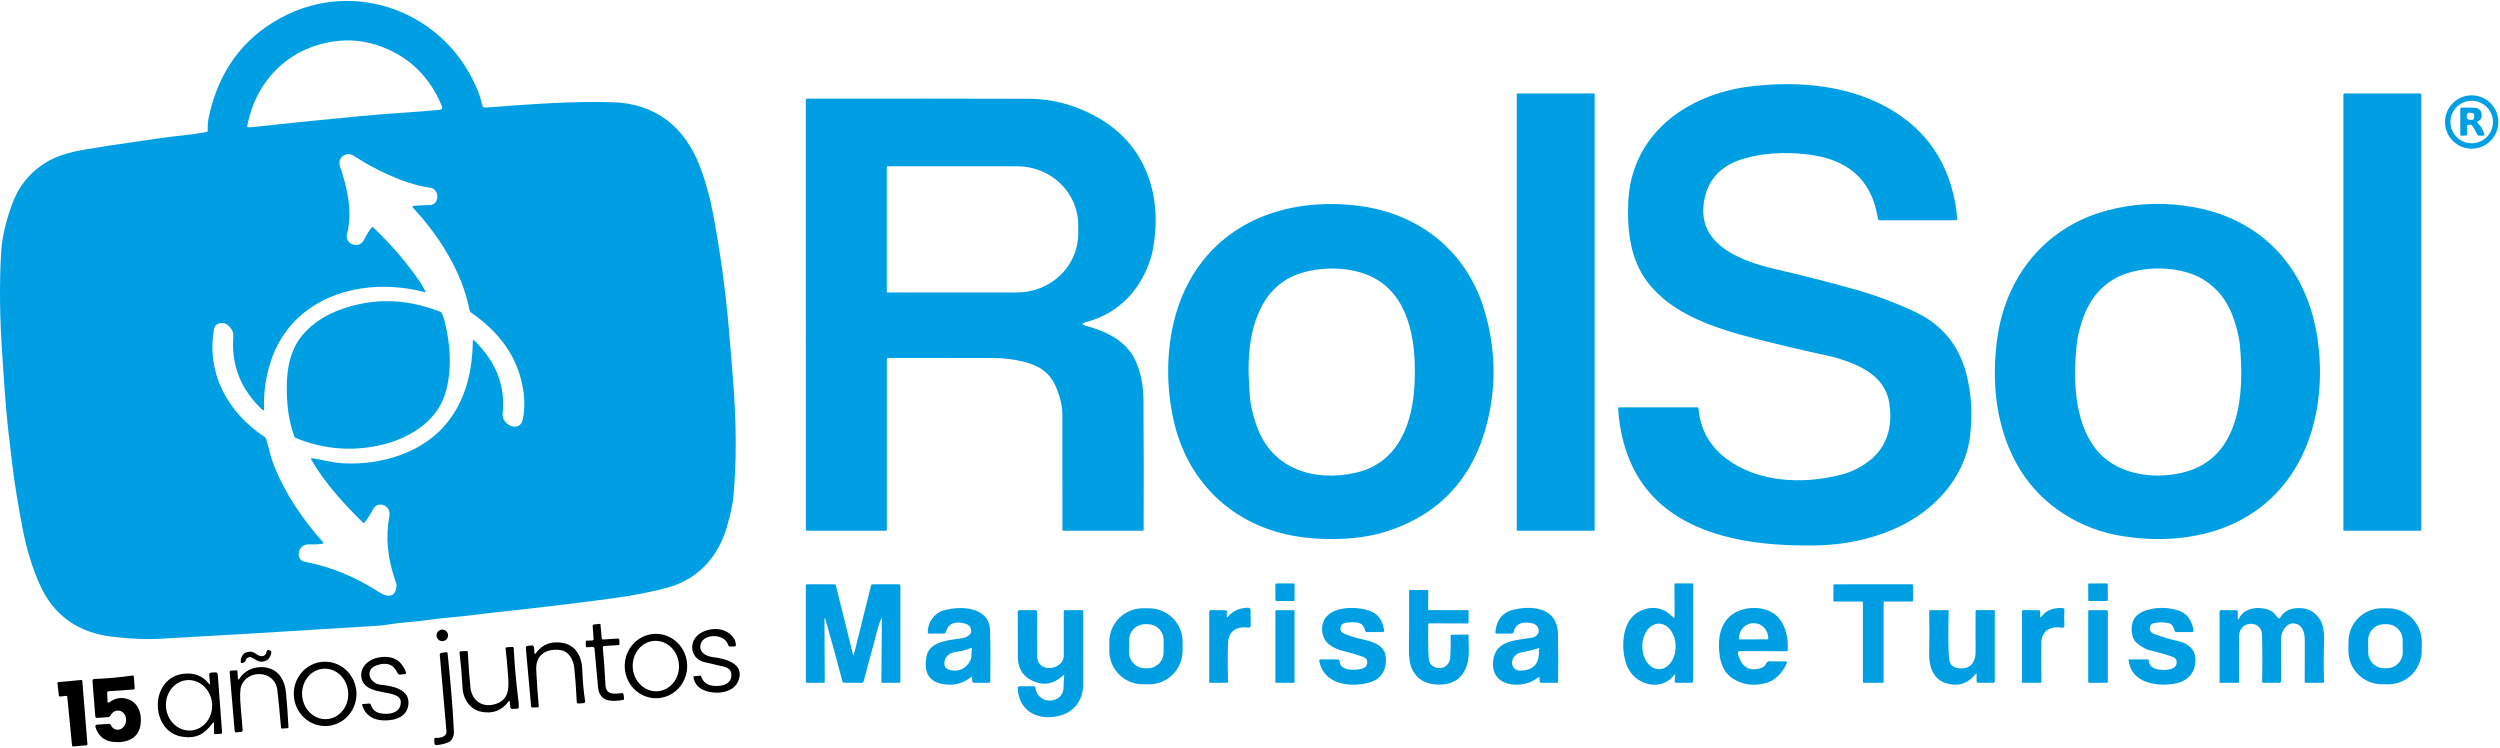 <svg width="962" height="288" viewBox="0 0 962 288" fill="none" xmlns="http://www.w3.org/2000/svg">
<path d="M79.941 50.02C79.861 48.287 80.01 46.543 80.39 44.79C84.197 27.397 93.444 14.743 108.13 6.83C136.57 -8.49 171.09 4.51 183.55 34.13C184.417 36.19 185.077 38.293 185.53 40.44C185.59 40.728 185.753 40.985 185.989 41.162C186.225 41.338 186.517 41.423 186.81 41.4C203.89 40.13 219.28 38.88 235.64 39.33C252.37 39.79 263.71 48.95 269.5 64.49C271.58 70.06 273.15 75.75 274.26 81.6C277.06 96.28 279.1 110.963 280.38 125.65C281.02 132.943 281.607 140.057 282.14 146.99C283.394 163.17 283.427 177.79 282.24 190.85C281.96 193.943 281.137 197.853 279.77 202.58C276.42 214.1 268.93 222.64 257.33 225.98C251.29 227.713 243.547 229.207 234.1 230.46C220.34 232.28 206.21 233.967 191.71 235.52C188.764 235.84 185.697 236.203 182.51 236.61C176.07 237.43 170.07 237.75 163.52 238.71C158.69 239.41 153.96 239.54 149.21 240.34C147.91 240.56 146.547 240.713 145.12 240.8C108.44 243.12 80.467 244.793 61.2 245.82C56.207 246.093 50.224 245.827 43.251 245.02C30.221 243.53 20.64 236.87 15.32 224.99C12.441 218.557 10.237 211.38 8.71 203.46C6.964 194.42 5.624 186.093 4.69 178.48C4.117 173.827 3.574 169.167 3.06 164.5C2.03 155.16 1.48 145.56 0.84 136.11C-0.06 122.83 -0.32 109.2 0.47 96.65C0.804 91.43 2.167 85.48 4.56 78.8C7.114 71.673 11.614 66.167 18.06 62.28C21.547 60.18 26.397 58.607 32.61 57.56C39.23 56.447 45.264 55.51 50.71 54.75C54.017 54.29 57.407 53.797 60.88 53.27C66.91 52.34 73.14 52.01 79.32 50.81C79.76 50.723 79.967 50.46 79.941 50.02ZM95.12 48.59C95.11 48.66 95.124 48.731 95.16 48.791C95.197 48.852 95.254 48.897 95.32 48.92C95.614 49.007 95.914 49.033 96.221 49C109.374 47.56 123.767 46.1 139.4 44.62C149.33 43.67 159.14 43.23 169.11 42.26C170.077 42.167 170.377 41.67 170.01 40.77C165.424 29.71 157.75 22.13 146.99 18.03C140.917 15.717 134.727 15.02 128.42 15.94C110.92 18.5 98.37 31.17 95.12 48.59ZM182.54 131.04C190.92 139.207 194.55 148.553 193.43 159.08C192.94 163.72 200.2 166.71 201.2 161.25C201.9 157.43 201.924 153.57 201.27 149.67C199.15 136.96 191.92 127.69 181.3 120.29C180.96 120.057 180.754 119.737 180.68 119.33C177.9 104.79 168.94 90.7 159 80.02C158.547 79.533 158.65 79.26 159.31 79.2C161.317 79.02 163.344 78.923 165.39 78.91C169.14 78.88 169.37 72.75 165.46 72.21C161.8 71.697 158.064 70.703 154.25 69.23C147.857 66.77 141.84 63.69 136.2 59.99C133.23 58.05 129.66 60.66 130.82 64.02C133.64 72.13 135.74 81.59 133.55 89.94C132.84 92.68 135.04 94.67 137.75 94.19C139.13 93.94 139.92 92.7 140.48 91.54C141.154 90.147 141.99 88.83 142.99 87.59C143.204 87.33 143.43 87.317 143.67 87.55C150.784 94.343 156.79 101.367 161.69 108.62C162.417 109.7 163.067 110.823 163.64 111.99C163.827 112.363 163.72 112.497 163.32 112.39C139.75 106.22 112.43 113.8 104.14 139.23C102.214 145.15 101.377 151.26 101.63 157.56C101.632 157.622 101.616 157.683 101.583 157.736C101.551 157.789 101.503 157.831 101.447 157.858C101.391 157.885 101.328 157.894 101.267 157.886C101.205 157.877 101.147 157.851 101.1 157.81C92.66 149.963 88.89 140.48 89.79 129.36C89.856 128.514 89.656 127.668 89.221 126.94C87.861 124.713 86.204 123.883 84.251 124.45C83.769 124.588 83.336 124.859 83.001 125.232C82.667 125.606 82.445 126.066 82.361 126.56C79.371 143.78 87.6 158.69 101.87 168.17C102.124 168.337 102.297 168.567 102.39 168.86C103.46 172.2 104.05 175.58 105.35 178.89C109.73 190.03 116.36 199.67 124.26 208.6C124.574 208.96 124.497 209.173 124.03 209.24C122.404 209.487 120.707 209.563 118.94 209.47C114.52 209.25 113.44 215.5 117.36 216.21C127.67 218.09 137.34 222.32 146.1 228C149.2 230.01 152.34 229.83 152.57 225.41C152.597 224.97 152.53 224.537 152.37 224.11C149.137 215.29 148.29 206.76 149.83 198.52C150.59 194.49 145.43 192.4 143.53 196.04C142.664 197.707 141.607 199.363 140.36 201.01C140.318 201.066 140.265 201.113 140.204 201.147C140.142 201.18 140.075 201.201 140.006 201.207C139.936 201.212 139.867 201.203 139.802 201.179C139.738 201.156 139.679 201.119 139.63 201.07C132.14 193.68 125.03 185.9 119.79 176.89C119.53 176.443 119.657 176.257 120.17 176.33C124.2 176.93 128.05 178.07 132.15 178.28C139.104 178.627 145.74 177.79 152.06 175.77C172.54 169.24 181.65 152.86 181.96 131.28C181.967 130.747 182.16 130.667 182.54 131.04Z" fill="#009FE3"/>
<path d="M698.921 209.88C670.121 210.45 636.401 204.85 625.881 173.9C624.094 168.653 623.028 163.143 622.681 157.37C622.654 156.943 622.854 156.73 623.281 156.73H652.881C653.308 156.73 653.544 156.943 653.591 157.37C654.364 165.276 657.888 171.62 664.161 176.4C676.301 185.65 693.641 186.46 708.231 182.72C711.838 181.8 715.124 180.303 718.091 178.23C725.504 173.07 728.488 165.45 727.041 155.37C725.761 146.4 718.731 141.94 710.621 139C708.221 138.126 705.848 137.433 703.501 136.92C693.334 134.713 683.984 132.51 675.451 130.31C660.531 126.47 643.451 121.15 633.891 108.45C627.431 99.89 626.091 89.05 626.541 77.98C627.601 51.61 649.081 36.3 673.321 33.29C692.251 30.94 712.721 32.78 728.991 43C743.338 52.007 751.398 65.64 753.171 83.9C753.231 84.48 752.968 84.77 752.381 84.77H723.281C723.13 84.769 722.985 84.715 722.869 84.616C722.754 84.517 722.677 84.381 722.651 84.23C720.221 68.76 710.771 61.2 695.451 59.41C686.484 58.363 678.318 58.916 670.951 61.07C662.444 63.55 657.404 68.81 655.831 76.85C652.401 94.3 670.301 100.57 683.261 103.58C693.421 105.94 703.384 108.476 713.151 111.19C721.164 113.416 729.038 116.333 736.771 119.94C747.491 124.94 754.214 133.293 756.941 145C758.648 152.326 759.031 159.903 758.091 167.73C756.121 184.08 743.971 196.97 728.931 203.54C719.738 207.553 709.734 209.666 698.921 209.88Z" fill="#009FE3"/>
<path d="M613.37 35.97H583.91C583.767 35.97 583.65 36.087 583.65 36.23V203.97C583.65 204.114 583.767 204.23 583.91 204.23H613.37C613.514 204.23 613.63 204.114 613.63 203.97V36.23C613.63 36.087 613.514 35.97 613.37 35.97Z" fill="#009FE3"/>
<path d="M931.381 35.97H902.081C901.893 35.97 901.741 36.122 901.741 36.31V203.89C901.741 204.078 901.893 204.23 902.081 204.23H931.381C931.569 204.23 931.721 204.078 931.721 203.89V36.31C931.721 36.122 931.569 35.97 931.381 35.97Z" fill="#009FE3"/>
<path d="M961.361 46.95C961.361 49.671 960.28 52.281 958.356 54.205C956.432 56.129 953.822 57.21 951.101 57.21C948.38 57.21 945.77 56.129 943.846 54.205C941.922 52.281 940.841 49.671 940.841 46.95C940.841 44.229 941.922 41.619 943.846 39.695C945.77 37.771 948.38 36.69 951.101 36.69C953.822 36.69 956.432 37.771 958.356 39.695C960.28 41.619 961.361 44.229 961.361 46.95ZM959.291 46.96C959.291 44.791 958.429 42.71 956.895 41.176C955.361 39.642 953.28 38.78 951.111 38.78C948.941 38.78 946.861 39.642 945.327 41.176C943.793 42.71 942.931 44.791 942.931 46.96C942.931 48.034 943.142 49.098 943.553 50.09C943.965 51.083 944.567 51.984 945.327 52.744C946.086 53.504 946.988 54.106 947.98 54.517C948.973 54.928 950.037 55.14 951.111 55.14C952.185 55.14 953.249 54.928 954.241 54.517C955.234 54.106 956.135 53.504 956.895 52.744C957.655 51.984 958.257 51.083 958.668 50.09C959.079 49.098 959.291 48.034 959.291 46.96Z" fill="#009FE3"/>
<path d="M418.011 123.9C416.105 124.407 416.105 124.913 418.011 125.42C425.731 127.46 433.451 131.26 436.851 138.59C438.911 143.05 439.961 148.127 440.001 153.82C440.135 170.153 440.158 186.787 440.071 203.72C440.071 204.06 439.898 204.23 439.551 204.23H409.101C408.915 204.23 408.821 204.137 408.821 203.95C408.835 189.49 408.828 174.673 408.801 159.5C408.801 156.32 407.971 152.76 406.311 148.82C404.511 144.547 401.335 141.627 396.781 140.06C392.321 138.52 386.901 137.75 382.061 137.75C368.521 137.75 355.118 137.747 341.851 137.74C341.451 137.74 341.251 137.943 341.251 138.35L341.261 203.78C341.261 204.08 341.111 204.23 340.811 204.23H310.581C310.248 204.23 310.081 204.063 310.081 203.73L310.071 38.53C310.071 38.163 310.255 37.98 310.621 37.98C344.595 37.933 373.095 37.947 396.121 38.02C404.528 38.047 412.655 40.096 420.501 44.17C432.641 50.477 440.265 60.09 443.371 73.01C445.065 80.043 445.145 87.753 443.611 96.14C443.171 98.52 442.345 101.087 441.131 103.84C436.641 114.05 428.591 121.13 418.011 123.9ZM341.241 64.22V112.28C341.241 112.346 341.268 112.41 341.315 112.457C341.361 112.504 341.425 112.53 341.491 112.53H391.371C397.612 112.53 403.597 110.151 408.009 105.916C412.422 101.682 414.901 95.939 414.901 89.95V86.55C414.901 80.561 412.422 74.818 408.009 70.583C403.597 66.349 397.612 63.97 391.371 63.97H341.491C341.425 63.97 341.361 63.996 341.315 64.043C341.268 64.09 341.241 64.154 341.241 64.22Z" fill="#009FE3"/>
<path d="M953.341 47.27C954.588 48.416 955.464 49.867 955.971 51.62C956.084 52.013 955.934 52.21 955.521 52.21L954.011 52.2C953.631 52.2 953.361 52.03 953.201 51.69C952.688 50.59 952.134 49.586 951.541 48.68C951.141 48.066 950.578 47.843 949.851 48.01C949.484 48.096 949.308 48.327 949.321 48.7L949.381 51.66C949.381 51.967 949.231 52.127 948.931 52.14L947.281 52.23C946.901 52.25 946.711 52.073 946.711 51.7L946.721 41.99C946.721 41.57 946.931 41.363 947.351 41.37L952.331 41.46C952.948 41.471 953.542 41.695 954.012 42.094C954.483 42.493 954.8 43.043 954.911 43.65C955.178 45.13 954.681 46.163 953.421 46.75C953.134 46.883 953.108 47.056 953.341 47.27ZM952.118 44.424C952.131 44.316 952.122 44.206 952.092 44.101C952.062 43.996 952.011 43.898 951.943 43.813C951.876 43.728 951.792 43.657 951.696 43.604C951.601 43.551 951.496 43.517 951.388 43.505L950.215 43.372C950.107 43.359 949.997 43.368 949.893 43.398C949.788 43.428 949.69 43.479 949.605 43.547C949.519 43.614 949.448 43.699 949.395 43.794C949.343 43.889 949.309 43.994 949.297 44.102L949.183 45.096C949.171 45.204 949.18 45.314 949.21 45.419C949.24 45.523 949.291 45.621 949.359 45.706C949.426 45.792 949.51 45.863 949.606 45.916C949.701 45.969 949.806 46.002 949.914 46.014L951.087 46.148C951.195 46.16 951.305 46.151 951.409 46.121C951.514 46.091 951.612 46.041 951.697 45.973C951.783 45.905 951.854 45.821 951.906 45.726C951.959 45.63 951.993 45.526 952.005 45.417L952.118 44.424Z" fill="#009FE3"/>
<path d="M502.271 206.86C476.121 203.9 456.88 186.69 451.39 160.84C447.83 144.05 449.021 124.11 457.491 108.49C470.351 84.81 495.801 76.08 521.851 79.08C545.801 81.84 564.47 96.4 571.31 119.76C575.43 133.84 575.817 147.863 572.471 161.83C567.237 183.61 554.27 197.83 533.57 204.49C523.98 207.57 512.441 208.01 502.271 206.86ZM544.31 147.85C545.01 133.1 543.041 116.17 530.551 108.03C522.421 102.73 510.07 102.16 500.69 105.08C493.89 107.2 488.804 111.523 485.431 118.05C480.071 128.42 479.941 140.75 480.961 152.61C481.281 156.43 482.341 160.43 483.621 164.02C489.521 180.6 505.771 185.51 521.711 181.9C538.171 178.18 543.61 162.8 544.31 147.85Z" fill="#009FE3"/>
<path d="M816.811 206.32C800.721 203.79 786.071 194.82 777.441 180.93C768.021 165.75 766.021 146.87 768.701 129.2C772.281 105.58 787.651 87.11 810.861 80.98C820.454 78.447 830.168 77.813 840.001 79.08C846.861 79.96 853.011 81.603 858.451 84.01C877.831 92.6 888.801 109.68 891.811 130.41C894.471 148.77 891.621 169.2 880.411 184.42C865.701 204.4 840.951 210.13 816.811 206.32ZM839.771 181.89C862.281 176.57 863.711 151.28 861.871 132.42C861.541 129.05 860.401 125.15 859.301 122.04C857.061 115.76 853.311 110.977 848.051 107.69C839.901 102.59 827.131 102.17 818.051 105.31C809.644 108.217 803.941 114.547 800.941 124.3C799.974 127.433 799.378 130.067 799.151 132.2C797.701 145.76 798.121 161.47 806.021 172.18C813.601 182.44 827.921 184.68 839.771 181.89Z" fill="#009FE3"/>
<path d="M167.681 119.35C168.194 119.537 168.731 119.717 169.291 119.89C169.436 119.931 169.571 120.002 169.688 120.098C169.805 120.194 169.901 120.314 169.971 120.45C170.377 121.237 170.687 122.043 170.901 122.87C173.331 132.07 174.111 142.33 171.321 151.48C167.931 162.61 156.781 169.07 145.821 171.42C134.914 173.76 124.244 172.797 113.811 168.53C113.557 168.423 113.381 168.24 113.281 167.98C111.047 161.993 110.091 154.893 110.411 146.68C110.711 139.16 112.734 133.207 116.481 128.82C120.274 124.38 125.384 121.05 131.811 118.83C143.624 114.737 155.581 114.91 167.681 119.35Z" fill="#009FE3"/>
<path d="M497.795 224.494L491.115 224.506C490.916 224.506 490.755 224.668 490.756 224.866L490.766 230.906C490.766 231.105 490.928 231.266 491.127 231.266L497.807 231.254C498.005 231.254 498.166 231.092 498.166 230.893L498.155 224.853C498.155 224.655 497.994 224.494 497.795 224.494Z" fill="#009FE3"/>
<path d="M644.15 259.84C640.9 263.96 635.4 264.48 631.02 261.93C628.34 260.37 626.52 258 625.56 254.82C623.65 248.47 624.26 238.33 631.1 235.14C635.82 232.94 640.04 233.723 643.76 237.49C644.174 237.91 644.38 237.823 644.38 237.23L644.33 224.75C644.33 224.684 644.358 224.62 644.407 224.573C644.455 224.526 644.521 224.5 644.59 224.5H651.3C651.44 224.5 651.51 224.57 651.51 224.71L651.5 262.04C651.5 262.513 651.267 262.75 650.8 262.75L645.08 262.74C644.594 262.74 644.374 262.493 644.42 262L644.61 260.03C644.67 259.443 644.517 259.38 644.15 259.84ZM638.447 257.51C639.289 257.502 640.12 257.268 640.894 256.821C641.668 256.373 642.369 255.721 642.957 254.902C643.545 254.082 644.009 253.111 644.322 252.044C644.634 250.978 644.79 249.836 644.78 248.684C644.77 247.532 644.594 246.394 644.263 245.332C643.932 244.271 643.451 243.308 642.849 242.499C642.246 241.69 641.534 241.05 640.753 240.616C639.971 240.183 639.136 239.963 638.294 239.97C637.452 239.978 636.621 240.212 635.847 240.659C635.073 241.107 634.372 241.759 633.784 242.578C633.196 243.398 632.732 244.369 632.419 245.436C632.106 246.502 631.951 247.644 631.961 248.796C631.971 249.948 632.146 251.086 632.478 252.148C632.809 253.209 633.29 254.171 633.892 254.981C634.494 255.79 635.207 256.43 635.988 256.864C636.77 257.297 637.605 257.517 638.447 257.51Z" fill="#009FE3"/>
<path d="M810.733 224.482L803.873 224.518C803.685 224.519 803.534 224.672 803.535 224.86L803.567 230.939C803.568 231.127 803.721 231.279 803.909 231.278L810.768 231.242C810.956 231.241 811.108 231.088 811.107 230.9L811.075 224.82C811.074 224.632 810.921 224.481 810.733 224.482Z" fill="#009FE3"/>
<path d="M317.251 238.52L317.371 262.35C317.371 262.603 317.245 262.73 316.991 262.73L310.591 262.76C310.251 262.76 310.081 262.59 310.081 262.25L310.071 225.42C310.071 225.027 310.271 224.83 310.671 224.83L321.111 224.84C321.398 224.84 321.575 224.977 321.641 225.25L328.141 251.5C328.315 252.227 328.491 252.227 328.671 251.5L335.171 225.33C335.251 225.003 335.458 224.84 335.791 224.84L345.821 224.83C346.255 224.83 346.471 225.047 346.471 225.48V262.39C346.471 262.63 346.348 262.75 346.101 262.75L339.551 262.74C339.448 262.74 339.349 262.699 339.276 262.626C339.202 262.553 339.161 262.453 339.161 262.35L339.341 238.1C339.348 237.68 339.268 237.663 339.101 238.05C337.591 241.55 336.931 245.33 335.881 249.01C334.661 253.27 333.475 257.663 332.321 262.19C332.228 262.563 331.988 262.75 331.601 262.75L325.021 262.74C324.548 262.74 324.251 262.513 324.131 262.06C322.071 254.153 319.911 246.287 317.651 238.46C317.378 237.507 317.245 237.527 317.251 238.52Z" fill="#009FE3"/>
<path d="M716.51 231.47L705.82 231.46C705.73 231.46 705.644 231.424 705.58 231.36C705.516 231.297 705.48 231.21 705.48 231.12L705.5 225.18C705.5 225.09 705.536 225.003 705.6 224.94C705.664 224.876 705.75 224.84 705.84 224.84L735.77 224.83C735.861 224.83 735.947 224.866 736.011 224.93C736.075 224.993 736.11 225.08 736.11 225.17V231.13C736.11 231.22 736.075 231.307 736.011 231.37C735.947 231.434 735.861 231.47 735.77 231.47H725.15C725.06 231.47 724.974 231.506 724.91 231.57C724.846 231.633 724.81 231.72 724.81 231.81V262.4C724.81 262.49 724.775 262.577 724.711 262.641C724.647 262.704 724.561 262.74 724.47 262.74L717.18 262.75C717.09 262.75 717.004 262.714 716.94 262.65C716.876 262.587 716.84 262.5 716.84 262.41L716.85 231.81C716.85 231.765 716.842 231.721 716.825 231.68C716.807 231.639 716.782 231.601 716.751 231.57C716.719 231.538 716.682 231.513 716.641 231.496C716.599 231.479 716.555 231.47 716.51 231.47Z" fill="#009FE3"/>
<path d="M549.57 240.4C549.49 245.3 549.55 249.55 549.75 253.15C549.87 255.323 551 256.607 553.14 257C553.327 257.033 553.517 257.057 553.71 257.07C554.239 257.116 554.772 257.049 555.279 256.871C555.785 256.693 556.254 256.408 556.659 256.033C557.063 255.659 557.395 255.202 557.634 254.69C557.873 254.177 558.014 253.62 558.05 253.05C558.237 250.21 558.287 247.387 558.2 244.58C558.199 244.537 558.206 244.494 558.221 244.454C558.236 244.414 558.259 244.378 558.288 244.347C558.316 244.316 558.351 244.292 558.389 244.275C558.428 244.259 558.469 244.25 558.51 244.25L564.76 244.18C564.994 244.173 565.11 244.287 565.11 244.52C565.05 248.27 565.62 252.48 564.46 256.01C562.754 261.19 558.937 263.66 553.01 263.42C548.29 263.233 545.044 261.19 543.27 257.29C542.484 255.57 542.11 252.98 542.15 249.52C542.237 242.273 542.264 234.883 542.23 227.35C542.229 227.308 542.236 227.267 542.252 227.228C542.267 227.19 542.291 227.154 542.32 227.124C542.35 227.095 542.386 227.071 542.426 227.055C542.465 227.038 542.508 227.03 542.55 227.03L549.35 227.02C549.383 227.02 549.415 227.026 549.445 227.039C549.474 227.051 549.501 227.069 549.524 227.091C549.546 227.113 549.564 227.14 549.575 227.169C549.587 227.198 549.592 227.229 549.59 227.26L549.55 234.5C549.55 234.577 549.581 234.651 549.635 234.705C549.69 234.759 549.763 234.79 549.84 234.79H564.75C564.997 234.79 565.12 234.913 565.12 235.16L565.1 239.56C565.1 239.787 564.99 239.9 564.77 239.9L550.13 239.85C549.764 239.843 549.577 240.027 549.57 240.4Z" fill="#009FE3"/>
<path d="M472.611 237.22C474.371 235.1 476.881 233.977 480.141 233.85C480.847 233.823 481.204 234.163 481.211 234.87L481.291 240.56C481.297 241.287 480.944 241.597 480.231 241.49C476.171 240.91 472.751 242.71 472.571 247.25C472.397 251.663 472.384 256.683 472.531 262.31C472.532 262.366 472.522 262.422 472.502 262.474C472.481 262.526 472.45 262.574 472.411 262.614C472.372 262.654 472.325 262.685 472.274 262.707C472.222 262.729 472.167 262.74 472.111 262.74L465.581 262.75C465.401 262.75 465.311 262.663 465.311 262.49V235.52C465.311 235.02 465.564 234.773 466.071 234.78L471.521 234.81C471.941 234.81 472.141 235.017 472.121 235.43L472.061 237.01C472.034 237.623 472.217 237.693 472.611 237.22Z" fill="#009FE3"/>
<path d="M373.381 260.76C370.211 263.07 367.041 263.93 362.901 263.26C356.701 262.25 355.411 257.65 356.621 252.2C357.851 246.63 365.821 246.27 370.091 245.61C371.691 245.36 374.151 244.31 373.691 242.26C373.431 241.1 372.704 240.347 371.511 240C367.458 238.84 364.931 239.913 363.931 243.22C363.818 243.606 363.558 243.8 363.151 243.8L357.571 243.81C357.178 243.81 356.984 243.616 356.991 243.23C357.051 239.6 359.311 236.04 362.931 234.95C369.551 232.95 380.681 233.41 380.961 242.5C381.141 248.107 381.174 254.643 381.061 262.11C381.054 262.536 380.838 262.75 380.411 262.75L374.871 262.74C374.504 262.74 374.268 262.563 374.161 262.21C374.068 261.89 374.048 261.55 374.101 261.19C374.201 260.483 373.961 260.34 373.381 260.76ZM368.161 250.79C365.534 251.123 363.988 252.29 363.521 254.29C363.034 256.396 363.908 257.617 366.141 257.95C369.361 258.43 371.774 257.166 373.381 254.16C374.131 252.74 373.581 251.31 374.011 249.87C374.171 249.357 374.001 249.2 373.501 249.4C371.861 250.08 370.081 250.543 368.161 250.79Z" fill="#009FE3"/>
<path d="M455.054 250.479C455.042 253.895 453.674 257.167 451.25 259.574C448.826 261.981 445.546 263.326 442.13 263.314L439.69 263.306C437.998 263.3 436.324 262.961 434.764 262.308C433.204 261.656 431.787 260.702 430.595 259.502C429.403 258.301 428.46 256.878 427.818 255.313C427.176 253.748 426.849 252.072 426.855 250.381L426.867 246.901C426.879 243.485 428.247 240.214 430.671 237.807C433.095 235.4 436.376 234.054 439.792 234.066L442.232 234.074C443.923 234.08 445.597 234.419 447.157 235.072C448.718 235.725 450.134 236.679 451.326 237.879C452.518 239.079 453.461 240.502 454.103 242.067C454.745 243.632 455.072 245.308 455.067 246.999L455.054 250.479ZM447.765 246.332C447.766 245.525 447.609 244.727 447.301 243.981C446.994 243.236 446.543 242.558 445.974 241.987C445.405 241.416 444.729 240.962 443.984 240.653C443.24 240.343 442.442 240.183 441.635 240.181L440.635 240.179C439.829 240.178 439.03 240.335 438.285 240.643C437.539 240.95 436.862 241.401 436.291 241.97C435.719 242.539 435.266 243.215 434.956 243.96C434.646 244.704 434.486 245.502 434.485 246.309L434.476 251.009C434.475 251.815 434.632 252.614 434.94 253.359C435.247 254.105 435.698 254.782 436.267 255.353C436.836 255.924 437.513 256.378 438.257 256.688C439.001 256.998 439.799 257.158 440.606 257.159L441.606 257.161C442.412 257.162 443.211 257.005 443.956 256.698C444.702 256.391 445.379 255.939 445.951 255.37C446.522 254.801 446.975 254.125 447.285 253.381C447.595 252.636 447.755 251.838 447.756 251.032L447.765 246.332Z" fill="#009FE3"/>
<path d="M525.271 242.59C524.601 239.4 522.111 239.29 519.341 239.5C517.801 239.62 516.171 239.59 515.821 241.54C515.742 241.992 515.818 242.458 516.038 242.861C516.258 243.265 516.608 243.581 517.031 243.76C519.124 244.653 521.241 245.34 523.381 245.82C527.181 246.68 532.781 247.82 533.241 252.7C533.721 257.74 531.591 261.39 526.711 262.69C519.351 264.66 509.461 263.31 507.671 254.52C507.557 253.993 507.774 253.73 508.321 253.73H514.631C515.211 253.73 515.507 254.02 515.521 254.6C515.611 258.46 522.401 257.98 524.611 257.15C525.045 256.987 525.42 256.698 525.689 256.321C525.958 255.943 526.109 255.494 526.121 255.03C526.154 253.883 525.631 253.123 524.551 252.75C521.957 251.843 519.254 251.05 516.441 250.37C514.734 249.957 513.104 249.19 511.551 248.07C508.241 245.7 507.921 240.28 510.281 237.43C514.051 232.88 523.541 233.4 527.951 235.43C530.477 236.583 532.027 238.907 532.601 242.4C532.687 242.947 532.454 243.22 531.901 243.22L526.061 243.23C525.627 243.23 525.364 243.017 525.271 242.59Z" fill="#009FE3"/>
<path d="M591.681 260.83C585.651 265.59 572.871 264.43 574.641 253.67C575.871 246.22 583.631 246.42 589.511 245.38C591.191 245.08 592.601 243.65 591.951 241.78C591.401 240.2 589.951 239.86 588.471 239.66C585.118 239.2 583.115 240.363 582.461 243.15C582.418 243.332 582.316 243.494 582.171 243.61C582.026 243.727 581.846 243.79 581.661 243.79L576.021 243.82C575.588 243.82 575.388 243.607 575.421 243.18C575.831 238.72 578.021 235.63 582.481 234.59C590.161 232.8 599.301 234.09 599.501 243.8C599.628 249.933 599.648 256.093 599.561 262.28C599.561 262.593 599.401 262.75 599.081 262.75H593.111C592.785 262.75 592.581 262.59 592.501 262.27C592.415 261.93 592.388 261.587 592.421 261.24C592.501 260.513 592.255 260.377 591.681 260.83ZM592.331 249.88C592.378 249.8 592.378 249.703 592.331 249.59C592.258 249.423 592.131 249.37 591.951 249.43C589.978 250.103 587.955 250.603 585.881 250.93C583.901 251.243 582.601 252.277 581.981 254.03C581.331 255.85 582.651 258.01 584.641 258.04C589.835 258.127 592.348 255.6 592.181 250.46C592.175 250.253 592.225 250.06 592.331 249.88Z" fill="#009FE3"/>
<path d="M669.791 250.54C668.924 250.54 668.604 250.957 668.831 251.79C670.191 256.803 673.181 258.54 677.801 257C678.654 256.713 679.258 256.147 679.611 255.3C679.831 254.76 680.231 254.49 680.811 254.49L687.041 254.5C687.588 254.5 687.751 254.747 687.531 255.24C685.664 259.387 682.914 261.937 679.281 262.89C674.701 264.097 670.531 263.497 666.771 261.09C662.101 258.1 661.231 252.11 661.511 246.71C661.698 243.15 662.831 240.213 664.911 237.9C669.691 232.58 680.911 232.42 685.101 238.6C687.254 241.773 688.191 245.627 687.911 250.16C687.906 250.276 687.856 250.385 687.772 250.465C687.689 250.545 687.577 250.59 687.461 250.59L669.791 250.54ZM669.441 246.05L680.141 246.01C680.178 246.01 680.214 246.003 680.248 245.989C680.282 245.975 680.313 245.954 680.339 245.928C680.365 245.902 680.386 245.871 680.4 245.837C680.414 245.803 680.421 245.767 680.421 245.73V245.53C680.416 244.002 679.823 242.54 678.772 241.463C677.722 240.387 676.301 239.785 674.821 239.79H674.721C673.988 239.792 673.263 239.944 672.587 240.236C671.911 240.528 671.297 240.954 670.781 241.491C670.265 242.028 669.856 242.664 669.578 243.364C669.3 244.064 669.158 244.813 669.161 245.57V245.77C669.161 245.844 669.191 245.915 669.243 245.968C669.296 246.02 669.367 246.05 669.441 246.05Z" fill="#009FE3"/>
<path d="M785.511 237.35C787.178 234.983 789.825 233.847 793.451 233.94C794.118 233.96 794.428 234.3 794.381 234.96C794.241 236.793 794.245 238.613 794.391 240.42C794.458 241.293 794.061 241.663 793.201 241.53C789.011 240.86 785.521 242.73 785.501 247.43C785.468 252.737 785.478 257.757 785.531 262.49C785.538 262.657 785.458 262.74 785.291 262.74L778.331 262.75C778.298 262.751 778.264 262.746 778.233 262.734C778.201 262.722 778.172 262.704 778.148 262.68C778.124 262.657 778.104 262.629 778.091 262.598C778.078 262.567 778.071 262.534 778.071 262.5V235.27C778.071 235.205 778.084 235.14 778.11 235.08C778.135 235.02 778.172 234.965 778.218 234.92C778.265 234.874 778.32 234.838 778.381 234.814C778.441 234.79 778.506 234.779 778.571 234.78L784.371 234.8C784.858 234.8 785.098 235.043 785.091 235.53L785.061 237.21C785.055 237.737 785.205 237.783 785.511 237.35Z" fill="#009FE3"/>
<path d="M827.441 240.87C826.915 242.417 827.481 243.483 829.141 244.07C832.215 245.163 835.308 246.063 838.421 246.77C841.821 247.54 844.681 249.73 844.811 253.55C845.001 259.14 841.451 262.39 836.391 263.15C829.441 264.2 820.071 262.7 819.071 254.02C819.051 253.827 819.138 253.73 819.331 253.73L826.551 253.74C826.705 253.74 826.785 253.813 826.791 253.96C826.945 256.027 828.175 257.243 830.481 257.61C832.391 257.92 836.971 258.05 837.511 255.51C837.811 254.103 837.261 253.16 835.861 252.68C832.868 251.667 829.798 250.793 826.651 250.06C825.938 249.9 824.685 249.203 822.891 247.97C821.571 247.063 820.768 245.833 820.481 244.28C819.568 239.273 821.485 236.09 826.231 234.73C830.105 233.61 834.051 233.65 838.071 234.85C841.651 235.91 843.451 238.94 844.061 242.42C844.154 242.953 843.931 243.22 843.391 243.22L837.581 243.23C837.128 243.23 836.848 243.013 836.741 242.58C836.548 241.833 836.235 241.15 835.801 240.53C835.561 240.19 835.238 239.97 834.831 239.87C832.658 239.323 830.538 239.33 828.471 239.89C828.231 239.955 828.012 240.078 827.832 240.249C827.652 240.42 827.518 240.634 827.441 240.87Z" fill="#009FE3"/>
<path d="M861.531 238.06C863.601 233.52 869.971 233.17 873.761 235.01C875.041 235.63 875.641 236.84 876.641 237.78C876.934 238.054 877.187 238.02 877.401 237.68C878.727 235.547 880.624 234.344 883.091 234.07C887.491 233.584 890.744 235.09 892.851 238.59C893.977 240.457 894.461 243.494 894.301 247.7C894.128 252.26 894.128 257.11 894.301 262.25C894.304 262.314 894.293 262.377 894.271 262.436C894.249 262.496 894.214 262.55 894.17 262.596C894.126 262.641 894.074 262.678 894.015 262.703C893.957 262.727 893.894 262.74 893.831 262.74L887.291 262.75C886.997 262.75 886.851 262.604 886.851 262.31C886.837 257.31 886.844 252.174 886.871 246.9C886.881 244.38 886.601 241.28 883.911 240.17C880.331 238.7 877.761 242.75 877.741 245.85C877.708 251.263 877.704 256.697 877.731 262.15C877.731 262.55 877.528 262.75 877.121 262.75L871.051 262.74C870.638 262.74 870.434 262.53 870.441 262.11C870.607 256.23 870.594 250.264 870.401 244.21C870.221 238.38 861.691 238.79 861.631 244.59C861.571 251.097 861.554 257.064 861.581 262.49C861.581 262.559 861.553 262.625 861.505 262.674C861.456 262.723 861.39 262.75 861.321 262.75H854.341C854.174 262.75 854.091 262.667 854.091 262.5V235.51C854.091 235.017 854.337 234.774 854.831 234.78L860.371 234.8C860.964 234.8 861.217 235.094 861.131 235.68C861.024 236.44 861.018 237.21 861.111 237.99C861.171 238.524 861.311 238.547 861.531 238.06Z" fill="#009FE3"/>
<path d="M931.865 250.563C931.836 253.976 930.451 257.238 928.017 259.63C925.582 262.023 922.297 263.35 918.884 263.32L916.424 263.299C913.011 263.269 909.749 261.885 907.356 259.45C904.964 257.016 903.637 253.73 903.667 250.317L903.697 246.817C903.727 243.404 905.111 240.142 907.546 237.75C909.98 235.358 913.266 234.03 916.679 234.06L919.139 234.082C922.552 234.111 925.813 235.496 928.206 237.93C930.598 240.365 931.926 243.65 931.896 247.063L931.865 250.563ZM924.54 246.272C924.526 244.647 923.867 243.093 922.707 241.954C921.548 240.814 919.983 240.182 918.357 240.196L917.337 240.205C915.712 240.219 914.158 240.879 913.019 242.038C911.879 243.198 911.247 244.763 911.261 246.388L911.302 251.068C911.316 252.694 911.976 254.247 913.135 255.387C914.295 256.526 915.859 257.159 917.485 257.144L918.505 257.135C920.131 257.121 921.684 256.462 922.824 255.302C923.963 254.143 924.596 252.578 924.581 250.952L924.54 246.272Z" fill="#009FE3"/>
<path d="M409.051 259.93C405.044 263.624 400.711 264.074 396.051 261.28C393.151 259.547 391.688 256.687 391.661 252.7C391.621 246.88 391.614 241.134 391.641 235.46C391.648 235.014 391.874 234.79 392.321 234.79H398.371C398.461 234.79 398.55 234.808 398.634 234.843C398.717 234.878 398.792 234.929 398.855 234.993C398.919 235.057 398.969 235.133 399.002 235.217C399.036 235.301 399.052 235.39 399.051 235.48C399.004 241.22 399.008 246.85 399.061 252.37C399.121 259.34 409.351 257.94 409.341 252.21C409.334 246.37 409.331 240.717 409.331 235.25C409.331 235.191 409.343 235.133 409.365 235.078C409.388 235.023 409.421 234.974 409.463 234.932C409.505 234.89 409.554 234.857 409.609 234.834C409.663 234.812 409.722 234.8 409.781 234.8L416.381 234.78C416.681 234.78 416.831 234.93 416.831 235.23C416.844 244.637 416.844 253.95 416.831 263.17C416.821 268.93 413.881 273.61 408.211 275.27C400.141 277.62 391.931 274.12 391.631 264.76C391.618 264.307 391.838 264.08 392.291 264.08L397.801 264.07C398.174 264.07 398.384 264.254 398.431 264.62C399.331 271.53 409.201 271 409.261 264.51C409.274 263.024 409.358 261.574 409.511 260.16C409.564 259.674 409.411 259.597 409.051 259.93Z" fill="#009FE3"/>
<path d="M497.771 234.8H491.131C490.926 234.8 490.761 234.965 490.761 235.17V262.37C490.761 262.574 490.926 262.74 491.131 262.74H497.771C497.975 262.74 498.141 262.574 498.141 262.37V235.17C498.141 234.965 497.975 234.8 497.771 234.8Z" fill="#009FE3"/>
<path d="M760.181 259.39C757.234 263.104 753.481 264.284 748.921 262.93C743.861 261.43 742.221 256.42 742.341 251.44C742.468 245.707 742.471 240.32 742.351 235.28C742.344 234.967 742.498 234.81 742.811 234.81L749.541 234.78C749.754 234.78 749.858 234.887 749.851 235.1C749.618 243.82 749.674 249.957 750.021 253.51C750.268 256.01 751.884 257.244 754.871 257.21C758.741 257.17 760.251 254.13 760.221 250.68C760.168 245.42 760.164 240.224 760.211 235.09C760.218 234.884 760.324 234.78 760.531 234.78L767.371 234.79C767.524 234.79 767.601 234.87 767.601 235.03V261.99C767.601 262.497 767.351 262.75 766.851 262.75H761.331C760.824 262.75 760.571 262.497 760.571 261.99L760.591 259.53C760.591 259.09 760.454 259.044 760.181 259.39Z" fill="#009FE3"/>
<path d="M810.681 234.8H803.961C803.734 234.8 803.551 234.983 803.551 235.21V262.33C803.551 262.556 803.734 262.74 803.961 262.74H810.681C810.907 262.74 811.091 262.556 811.091 262.33V235.21C811.091 234.983 810.907 234.8 810.681 234.8Z" fill="#009FE3"/>
<path d="M227.911 248.91L226.061 249.06C225.627 249.094 225.411 248.897 225.411 248.47L225.401 246.99C225.394 246.684 225.544 246.524 225.851 246.51L227.811 246.46C228.244 246.447 228.444 246.22 228.411 245.78L228.061 240.97C228.047 240.806 228.097 240.643 228.202 240.516C228.307 240.389 228.457 240.308 228.621 240.29L230.831 240.06C230.971 240.04 231.047 240.104 231.061 240.25L231.531 245.44C231.571 245.9 231.821 246.114 232.281 246.08L237.641 245.71C238.067 245.684 238.291 245.88 238.311 246.3L238.371 247.7C238.391 248.034 238.231 248.214 237.891 248.24L232.551 248.57C232.124 248.597 231.931 248.824 231.971 249.25C232.377 253.57 232.717 258.377 232.991 263.67C233.201 267.61 236.641 266.98 239.301 266.72C239.694 266.687 239.911 266.864 239.951 267.25L240.121 268.72C240.161 269.08 240.001 269.29 239.641 269.35C235.471 270.1 230.691 270.1 230.141 264.55C229.614 259.23 229.157 254.26 228.771 249.64C228.731 249.114 228.444 248.87 227.911 248.91Z" fill="black"/>
<path d="M269.481 248.64C269.331 251.36 272.001 252.59 274.271 252.85C279.051 253.41 286.461 255.27 284.241 261.66C282.291 267.29 274.031 267.47 269.901 265.12C268.228 264.16 267.208 262.647 266.841 260.58C266.808 260.367 266.898 260.25 267.111 260.23L269.491 259.99C269.611 259.977 269.688 260.027 269.721 260.14C270.455 262.3 271.911 263.537 274.091 263.85C276.961 264.26 281.131 263.76 281.431 260.12C281.585 258.187 280.571 256.977 278.391 256.49C275.785 255.91 273.338 255.343 271.051 254.79C265.501 253.44 264.671 246.54 269.611 243.61C273.811 241.11 279.711 241.46 282.451 245.73C282.918 246.457 283.151 247.297 283.151 248.25C283.151 248.597 282.978 248.77 282.631 248.77L281.031 248.79C280.598 248.797 280.321 248.593 280.201 248.18C278.791 243.38 269.751 243.74 269.481 248.64Z" fill="black"/>
<path d="M170.191 246.71C171.417 246.71 172.411 245.716 172.411 244.49C172.411 243.264 171.417 242.27 170.191 242.27C168.965 242.27 167.971 243.264 167.971 244.49C167.971 245.716 168.965 246.71 170.191 246.71Z" fill="black"/>
<path d="M252.735 268.676C251.157 268.717 249.586 268.438 248.112 267.854C246.638 267.269 245.29 266.392 244.144 265.271C242.998 264.15 242.077 262.808 241.434 261.321C240.791 259.834 240.438 258.231 240.395 256.605C240.352 254.978 240.621 253.36 241.186 251.841C241.75 250.323 242.599 248.934 243.685 247.755C244.771 246.575 246.071 245.628 247.513 244.968C248.955 244.307 250.509 243.946 252.087 243.904C253.665 243.863 255.235 244.143 256.71 244.727C258.184 245.311 259.532 246.189 260.678 247.31C261.824 248.431 262.745 249.773 263.388 251.26C264.031 252.747 264.384 254.349 264.427 255.976C264.469 257.602 264.201 259.221 263.636 260.739C263.072 262.258 262.222 263.646 261.137 264.826C260.051 266.005 258.75 266.952 257.309 267.613C255.867 268.273 254.313 268.635 252.735 268.676ZM253.014 265.989C254.182 265.911 255.321 265.584 256.368 265.025C257.414 264.467 258.347 263.688 259.112 262.734C259.878 261.779 260.462 260.668 260.831 259.462C261.2 258.257 261.346 256.982 261.261 255.71C261.177 254.437 260.863 253.193 260.338 252.047C259.813 250.901 259.088 249.877 258.202 249.032C257.317 248.187 256.29 247.538 255.179 247.123C254.068 246.708 252.895 246.534 251.727 246.612C250.56 246.689 249.42 247.016 248.374 247.575C247.328 248.134 246.395 248.912 245.629 249.867C244.864 250.821 244.28 251.933 243.911 253.138C243.542 254.343 243.396 255.618 243.48 256.891C243.565 258.163 243.879 259.408 244.403 260.553C244.928 261.699 245.654 262.724 246.539 263.569C247.425 264.414 248.452 265.062 249.563 265.477C250.674 265.893 251.847 266.066 253.014 265.989Z" fill="black"/>
<path d="M206.191 251.35C208.637 247.95 212.071 246.626 216.491 247.38C221.591 248.25 223.881 252.69 224.051 257.54C224.204 261.94 224.571 266.046 225.151 269.86C225.163 269.942 225.159 270.026 225.138 270.107C225.116 270.188 225.079 270.263 225.027 270.329C224.976 270.395 224.911 270.449 224.838 270.489C224.764 270.528 224.684 270.553 224.601 270.56L222.591 270.71C222.51 270.717 222.429 270.707 222.352 270.682C222.276 270.657 222.205 270.616 222.144 270.563C222.084 270.51 222.034 270.445 221.999 270.372C221.964 270.299 221.944 270.22 221.941 270.14C221.694 265.113 221.377 260.74 220.991 257.02C220.671 253.97 218.991 250.6 215.541 250.14C210.141 249.43 206.071 252.03 206.341 257.73C206.561 262.416 206.881 267.07 207.301 271.69C207.334 272.016 207.187 272.183 206.861 272.19L204.891 272.24C204.577 272.253 204.404 272.103 204.371 271.79L202.351 249.46C202.297 248.886 202.557 248.57 203.131 248.51L204.461 248.37C205.101 248.303 205.447 248.593 205.501 249.24L205.651 251.2C205.691 251.746 205.871 251.796 206.191 251.35Z" fill="black"/>
<path d="M195.671 269.91C193.131 273.423 189.644 274.75 185.211 273.89C181.031 273.08 178.261 269.19 178.011 264.84C177.731 259.967 177.341 255.426 176.841 251.22C176.794 250.833 176.964 250.63 177.351 250.61L179.511 250.51C179.573 250.506 179.636 250.514 179.695 250.535C179.754 250.555 179.809 250.588 179.855 250.629C179.902 250.671 179.94 250.722 179.966 250.779C179.993 250.836 180.008 250.897 180.011 250.96C180.271 256.02 180.611 260.556 181.031 264.57C181.601 269.97 186.121 272.6 191.071 270.77C196.621 268.72 195.761 263.52 195.331 257.75C195.117 254.863 194.854 252.146 194.541 249.6C194.501 249.273 194.647 249.1 194.981 249.08L197.131 248.93C197.199 248.924 197.268 248.933 197.333 248.955C197.399 248.977 197.459 249.012 197.51 249.057C197.562 249.103 197.603 249.159 197.632 249.221C197.662 249.283 197.678 249.351 197.681 249.42C198.014 256.06 198.624 262.867 199.511 269.84C199.611 270.593 199.647 271.353 199.621 272.12C199.607 272.5 199.411 272.697 199.031 272.71L197.061 272.8C196.892 272.806 196.728 272.748 196.601 272.638C196.475 272.529 196.396 272.375 196.381 272.21L196.141 270.04C196.094 269.586 195.937 269.543 195.671 269.91Z" fill="black"/>
<path d="M94.661 253.88C94.487 254.387 94.164 254.757 93.691 254.99C92.891 255.383 92.541 255.133 92.641 254.24C92.921 251.833 94.247 250.683 96.621 250.79C97.931 250.86 98.731 252.04 100.011 252.39C101.424 252.763 102.301 252.163 102.641 250.59C102.656 250.508 102.69 250.43 102.738 250.362C102.786 250.294 102.848 250.237 102.919 250.194C102.991 250.152 103.071 250.125 103.154 250.115C103.237 250.106 103.321 250.115 103.401 250.14L103.821 250.28C104.314 250.434 104.507 250.763 104.401 251.27C103.927 253.423 102.691 254.537 100.691 254.61C99.171 254.67 98.081 253.54 96.761 252.97C96.564 252.884 96.352 252.839 96.137 252.838C95.922 252.837 95.709 252.881 95.512 252.967C95.315 253.052 95.137 253.177 94.991 253.334C94.844 253.492 94.732 253.677 94.661 253.88Z" fill="black"/>
<path d="M170.841 283.29C171.161 283.098 171.421 282.821 171.591 282.49C171.761 282.159 171.833 281.788 171.801 281.42L169.231 252.06C169.191 251.593 169.401 251.323 169.861 251.25L171.541 250.98C171.967 250.906 172.204 251.086 172.251 251.52C173.524 263.893 174.331 273.946 174.671 281.68C174.741 283.14 173.921 285.14 172.391 285.72C170.891 286.28 169.387 286.606 167.881 286.7C167.792 286.705 167.703 286.693 167.619 286.663C167.535 286.634 167.458 286.588 167.392 286.529C167.325 286.469 167.272 286.397 167.234 286.316C167.196 286.236 167.175 286.149 167.171 286.06L167.111 284.52C167.091 284.113 167.284 283.916 167.691 283.93C168.977 283.976 170.027 283.763 170.841 283.29Z" fill="black"/>
<path d="M154.231 270.29C154.331 264.59 140.301 268.57 139.061 260.65C138.441 256.65 141.851 253.75 145.441 253.05C150.794 251.997 154.374 253.853 156.181 258.62C156.361 259.093 156.197 259.357 155.691 259.41L154.031 259.58C153.524 259.627 153.164 259.417 152.951 258.95C151.484 255.663 148.831 254.677 144.991 255.99C140.141 257.65 142.151 263.05 146.451 263.48C150.431 263.87 157.051 264.96 157.181 270.11C157.321 275.62 152.301 277.37 147.581 277.21C143.314 277.057 140.574 275.113 139.361 271.38C139.274 271.107 139.374 270.957 139.661 270.93L142.051 270.72C142.377 270.687 142.591 270.83 142.691 271.15C143.257 272.943 144.411 274.037 146.151 274.43C149.361 275.17 154.161 274.54 154.231 270.29Z" fill="black"/>
<path d="M125.715 279.365C124.134 279.442 122.552 279.199 121.06 278.649C119.568 278.099 118.195 277.253 117.021 276.16C115.846 275.066 114.892 273.747 114.213 272.276C113.535 270.805 113.144 269.213 113.065 267.589C112.905 264.309 114.02 261.102 116.165 258.673C118.311 256.243 121.311 254.791 124.506 254.635C126.088 254.557 127.67 254.8 129.162 255.35C130.653 255.9 132.026 256.746 133.2 257.84C134.375 258.933 135.329 260.253 136.008 261.724C136.687 263.194 137.077 264.787 137.156 266.411C137.317 269.69 136.201 272.897 134.056 275.327C131.91 277.756 128.91 279.209 125.715 279.365ZM125.799 276.716C126.962 276.635 128.096 276.303 129.137 275.741C130.178 275.179 131.104 274.396 131.864 273.438C132.623 272.48 133.201 271.366 133.564 270.158C133.927 268.951 134.068 267.674 133.979 266.4C133.89 265.127 133.573 263.882 133.045 262.737C132.518 261.592 131.791 260.568 130.905 259.726C130.019 258.883 128.993 258.237 127.884 257.825C126.775 257.412 125.606 257.242 124.443 257.324C123.279 257.405 122.145 257.736 121.104 258.299C120.064 258.861 119.137 259.644 118.377 260.601C117.618 261.559 117.04 262.674 116.677 263.881C116.314 265.089 116.173 266.366 116.262 267.639C116.351 268.913 116.669 270.157 117.196 271.303C117.723 272.448 118.451 273.471 119.336 274.314C120.222 275.157 121.248 275.803 122.357 276.215C123.466 276.627 124.635 276.797 125.799 276.716Z" fill="black"/>
<path d="M91.561 261.22C91.567 261.274 91.589 261.325 91.625 261.366C91.661 261.406 91.709 261.435 91.762 261.447C91.815 261.459 91.87 261.454 91.92 261.433C91.97 261.412 92.013 261.376 92.041 261.33C95.241 255.66 104.551 254.98 108.101 260.53C109.188 262.23 109.831 264.183 110.031 266.39C110.445 270.743 110.768 275.203 111.001 279.77C111.015 280.05 110.885 280.197 110.611 280.21L108.581 280.35C108.471 280.358 108.363 280.323 108.278 280.252C108.194 280.181 108.141 280.08 108.131 279.97C107.711 274.816 107.241 270.01 106.721 265.55C105.821 257.74 95.111 257.46 92.811 264.04C92.318 265.46 92.268 268.267 92.661 272.46C92.934 275.347 93.171 278.183 93.371 280.97C93.398 281.363 93.218 281.58 92.831 281.62L91.031 281.82C90.571 281.867 90.325 281.66 90.291 281.2L88.371 258.62C88.344 258.286 88.495 258.107 88.821 258.08L90.781 257.93C91.148 257.896 91.344 258.067 91.371 258.44L91.561 261.22Z" fill="black"/>
<path d="M81.731 278.35C78.721 282.39 75.771 284.27 70.311 283.52C57.521 281.76 57.271 260.36 71.121 259.22C75.001 258.9 78.054 260.157 80.281 262.99C80.727 263.557 80.911 263.483 80.831 262.77L80.511 259.77C80.451 259.163 80.721 258.843 81.321 258.81L82.851 258.72C83.437 258.687 83.751 258.963 83.791 259.55L85.451 281.73C85.484 282.15 85.291 282.37 84.871 282.39L82.871 282.5C82.537 282.52 82.371 282.363 82.371 282.03L82.341 278.55C82.341 277.87 82.137 277.803 81.731 278.35ZM73.622 281.08C74.784 280.974 75.913 280.619 76.943 280.035C77.972 279.451 78.884 278.649 79.624 277.675C80.364 276.701 80.919 275.575 81.257 274.36C81.595 273.145 81.71 271.865 81.594 270.594C81.361 268.027 80.204 265.65 78.378 263.986C76.553 262.321 74.208 261.506 71.86 261.72C70.697 261.826 69.569 262.181 68.539 262.765C67.509 263.349 66.598 264.151 65.858 265.125C65.117 266.099 64.562 267.225 64.224 268.44C63.886 269.655 63.772 270.934 63.887 272.206C64.121 274.773 65.278 277.15 67.103 278.815C68.929 280.479 71.273 281.294 73.622 281.08Z" fill="black"/>
<path d="M41.241 266.64L41.381 270C41.385 270.073 41.408 270.143 41.448 270.203C41.489 270.264 41.545 270.312 41.611 270.343C41.676 270.373 41.749 270.386 41.822 270.378C41.894 270.371 41.963 270.344 42.021 270.3C44.134 268.673 46.408 268.207 48.841 268.9C53.321 270.18 54.711 274.79 54.061 279.03C53.231 284.51 48.091 286.14 43.111 285.42C39.924 284.967 37.794 283.077 36.721 279.75C36.687 279.65 36.676 279.543 36.69 279.438C36.704 279.333 36.742 279.233 36.801 279.145C36.86 279.057 36.939 278.983 37.031 278.931C37.122 278.878 37.225 278.847 37.331 278.84L41.851 278.55C42.224 278.523 42.491 278.677 42.651 279.01C44.161 282.07 47.891 280.93 48.441 277.83C49.201 273.63 44.451 271.7 42.481 275.38C42.288 275.74 41.988 275.933 41.581 275.96L37.431 276.24C36.958 276.273 36.701 276.053 36.661 275.58L35.591 262.14C35.551 261.58 35.811 261.29 36.371 261.27C41.464 261.07 46.314 260.63 50.921 259.95C51.301 259.897 51.504 260.063 51.531 260.45L51.811 264.77C51.838 265.117 51.674 265.3 51.321 265.32L41.841 265.97C41.421 265.997 41.221 266.22 41.241 266.64Z" fill="black"/>
<path d="M25.431 267.77L23.091 268.02C23.036 268.025 22.98 268.02 22.927 268.004C22.874 267.988 22.825 267.961 22.782 267.926C22.739 267.89 22.704 267.847 22.678 267.798C22.652 267.749 22.636 267.695 22.631 267.64L22.121 262.93C22.116 262.875 22.121 262.819 22.137 262.766C22.154 262.713 22.18 262.663 22.215 262.621C22.251 262.578 22.294 262.543 22.343 262.517C22.392 262.491 22.446 262.475 22.501 262.47L31.221 261.66C31.331 261.652 31.44 261.687 31.524 261.758C31.608 261.829 31.661 261.93 31.671 262.04L33.641 286.34C33.647 286.396 33.641 286.452 33.624 286.506C33.607 286.56 33.58 286.61 33.544 286.652C33.507 286.695 33.463 286.731 33.412 286.756C33.362 286.781 33.307 286.796 33.251 286.8L28.171 287.23C28.061 287.238 27.953 287.203 27.868 287.132C27.784 287.061 27.731 286.96 27.721 286.85L25.891 268.14C25.879 268.03 25.823 267.93 25.737 267.86C25.651 267.791 25.541 267.759 25.431 267.77Z" fill="black"/>
</svg>
